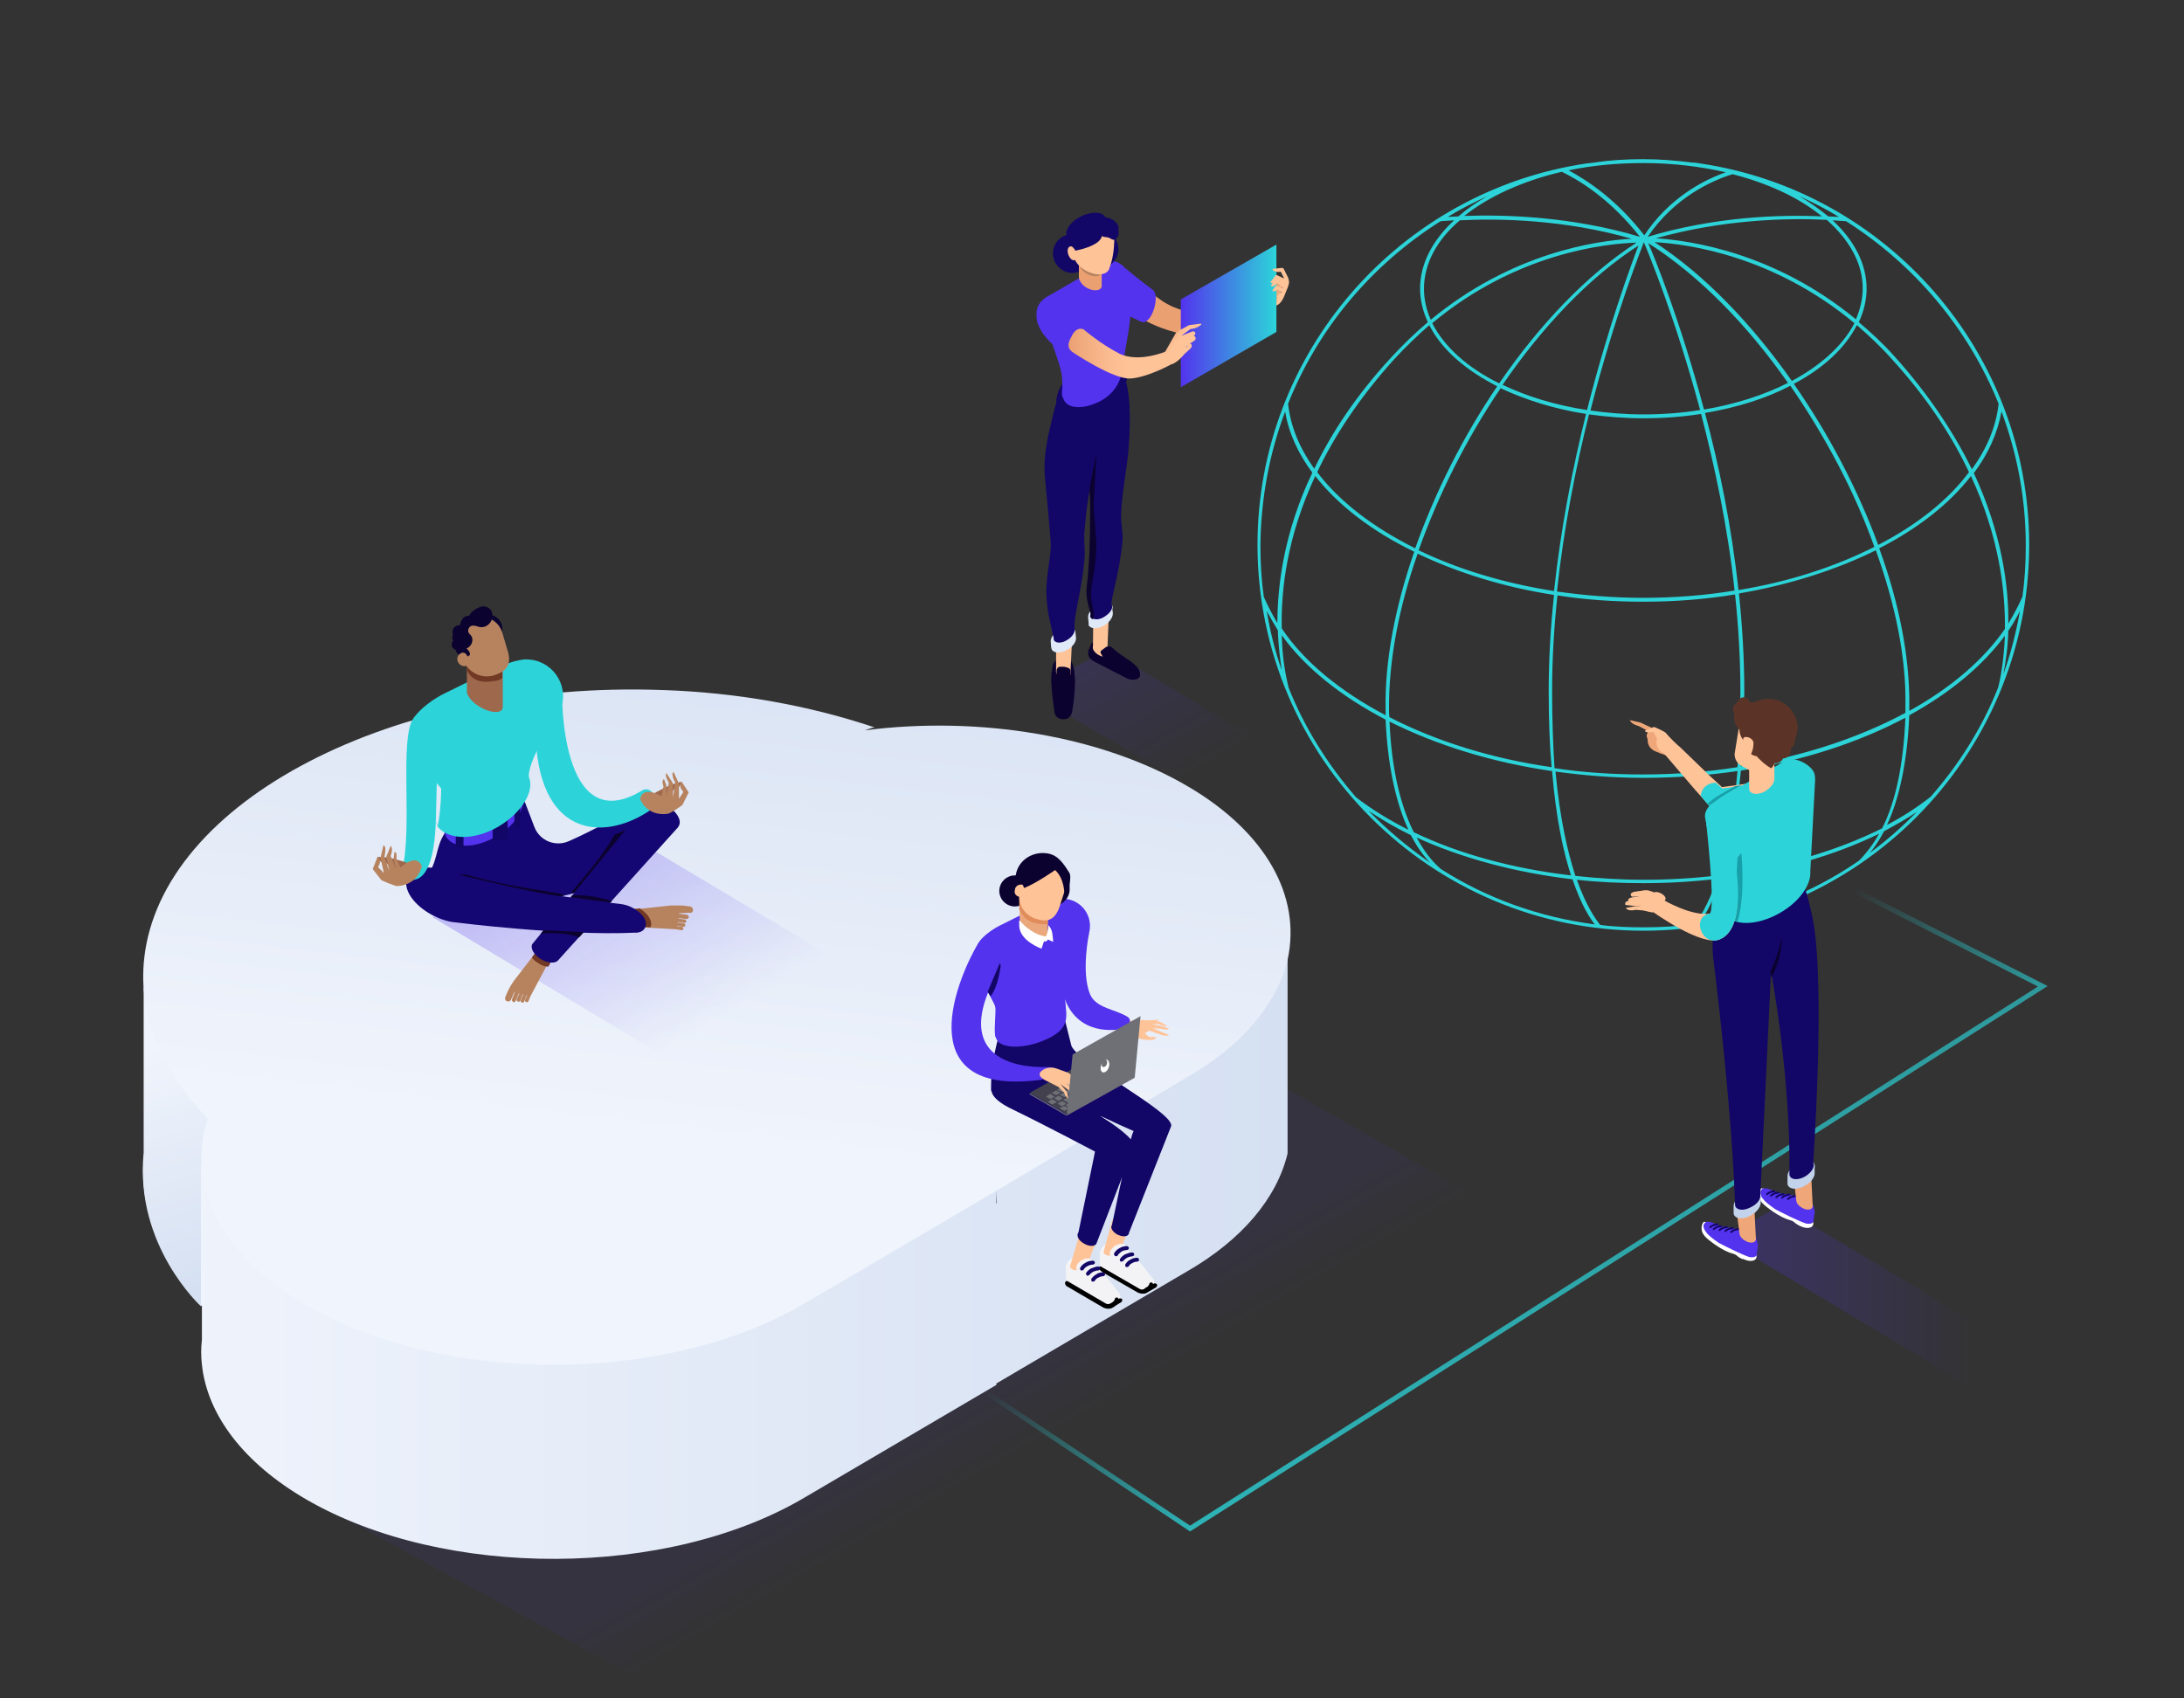 <?xml version="1.0" encoding="UTF-8"?> <!-- Generator: Adobe Illustrator 26.0.0, SVG Export Plug-In . SVG Version: 6.00 Build 0) --> <svg xmlns="http://www.w3.org/2000/svg" xmlns:xlink="http://www.w3.org/1999/xlink" version="1.1" id="Layer_3" x="0px" y="0px" viewBox="0 0 450 350" style="enable-background:new 0 0 450 350;" xml:space="preserve"><rect x="0" y="0" width="450" height="350" fill="#333333" stroke="none"/> <style type="text/css"> .st0{opacity:0.4;fill:url(#SVGID_1_);} .st1{opacity:0.8;} .st2{fill:url(#SVGID_00000168824764791968018270000004011747252817092495_);} .st3{opacity:0.2;fill:#C2D3EB;} .st4{fill:#DFE9F8;} .st5{fill:#C2D3EB;} .st6{fill:url(#SVGID_00000135651612569695301290000004796584333849393847_);} .st7{fill:url(#SVGID_00000104683176212657992870000012827110129647964330_);} .st8{fill:url(#SVGID_00000149353118916618025080000003499395919785379760_);} .st9{fill:#FFC398;} .st10{fill:url(#SVGID_00000109721836632169666370000003102591208622361226_);} .st11{opacity:0.15;fill:url(#SVGID_00000038374827462058642660000001504794437317488801_);} .st12{fill:#5333ED;} .st13{fill:#F3F3F6;} .st14{fill:#2CD4D9;} .st15{fill:#18A0AA;} .st16{fill:#0C022F;} .st17{fill:url(#SVGID_00000023989524260844595920000017436087101891428780_);} .st18{opacity:0.5;} .st19{fill:url(#SVGID_00000173160514113605675660000006796851914593210537_);} .st20{fill:url(#SVGID_00000021837465346028751740000007942222323687500945_);} .st21{fill:url(#SVGID_00000048483009443166684820000011593233185575399570_);} .st22{fill:url(#SVGID_00000151544141417258386020000015838010640943472778_);} .st23{fill:url(#SVGID_00000054972126169588377040000015761399384920377743_);} .st24{fill:url(#SVGID_00000126289901585228608490000008125998319072816010_);} .st25{fill:url(#SVGID_00000031896151216837724250000017910416922665135241_);} .st26{opacity:0.7;} .st27{fill:url(#SVGID_00000047750711471276215050000002188491528281144764_);} .st28{opacity:0.4;fill:url(#SVGID_00000123438780947559083500000012897376308071950723_);} .st29{fill:#120667;} .st30{fill:#714B3A;} .st31{fill:#724C3B;} .st32{fill:#999999;} .st33{fill:#6E7075;} .st34{fill:#FFFFFF;} .st35{fill:#5B3427;} .st36{fill:url(#SVGID_00000013915959580138232810000007273710710534873988_);} .st37{opacity:0.3;fill:#FFFFFF;} .st38{opacity:0.1;fill:url(#SVGID_00000047058252986715177240000000209709564273739419_);} .st39{fill:url(#SVGID_00000083802247427027352960000004860592123719143301_);} .st40{clip-path:url(#SVGID_00000066487324496997724420000002082623074309383593_);fill:url(#SVGID_00000116939259738427020210000001215117372759082146_);} .st41{opacity:0.7;fill:#C2D3EB;} .st42{fill:url(#SVGID_00000116226532888516889800000008249309282686900401_);} .st43{fill:url(#SVGID_00000154392143068536674160000014947860104729609367_);} .st44{fill:url(#SVGID_00000113346418813557012290000000215859115360334013_);} .st45{opacity:0.5;fill:url(#SVGID_00000158718877850180763440000008929266438025871795_);} .st46{fill:url(#SVGID_00000067929194258405539630000007640048151147020208_);} .st47{opacity:0.15;fill:url(#SVGID_00000055681568524445109050000011455344708144512187_);} .st48{fill:#11055B;} .st49{fill:none;stroke:#120667;stroke-width:0.39;stroke-linecap:round;stroke-miterlimit:10;} .st50{fill:#EFA678;} .st51{fill-rule:evenodd;clip-rule:evenodd;fill:#FFC398;} .st52{fill-rule:evenodd;clip-rule:evenodd;fill:#5333ED;} .st53{fill:#0F0446;} .st54{opacity:0.7;fill:url(#SVGID_00000065041243290431052790000010905502995434692753_);} .st55{fill:url(#SVGID_00000170961475733483208440000014157062016200924040_);} .st56{fill:url(#SVGID_00000166658649997077722930000015453391908771042483_);} .st57{fill:url(#SVGID_00000126299801261302356050000000300149053196690339_);} .st58{fill:#FBBC05;} .st59{fill:url(#SVGID_00000013886284503819707220000010449329278296672926_);} .st60{opacity:0.7;fill:url(#SVGID_00000159465571239712856930000003450327901521098368_);} .st61{fill:#B7835F;} .st62{fill:#723925;} .st63{fill:#150773;} .st64{fill:#9E684D;} .st65{fill:#EBA87C;} .st66{fill:#EBA072;} .st67{fill-rule:evenodd;clip-rule:evenodd;fill:#120667;} .st68{fill:url(#SVGID_00000183927854760571157750000014027255414156256902_);} .st69{fill:url(#SVGID_00000168113239755308145500000003754283012807939735_);} .st70{fill:url(#SVGID_00000159451883720448720430000013085551880241351559_);} .st71{fill:url(#SVGID_00000034802353616741705730000003168699847438632895_);} .st72{clip-path:url(#SVGID_00000140735146310643009300000017754942430011929243_);} .st73{clip-path:url(#SVGID_00000119111667050931390550000012654005130191943332_);} .st74{fill:url(#SVGID_00000006671103199366077290000018360062288161972867_);} .st75{fill:#43414E;} .st76{fill:#E08C5C;} .st77{opacity:0.7;fill:url(#SVGID_00000137132942373872971010000015400021320517353403_);} </style> <linearGradient id="SVGID_1_" gradientUnits="userSpaceOnUse" x1="-272.961" y1="129.416" x2="-244.66" y2="178.434" gradientTransform="matrix(1 0 0 1 508.337 0)"> <stop offset="0" style="stop-color:#5333ED;stop-opacity:0.4"></stop> <stop offset="0.555" style="stop-color:#5333ED;stop-opacity:0"></stop> </linearGradient> <polygon class="st0" points="268.3,175.8 220.6,147.7 221.2,137.6 228.1,133.9 281.9,166 "></polygon> <g> <linearGradient id="SVGID_00000101799347912100932520000014592142922285384111_" gradientUnits="userSpaceOnUse" x1="192.407" y1="291.116" x2="202.835" y2="309.179"> <stop offset="0" style="stop-color:#5333ED;stop-opacity:0.1"></stop> <stop offset="0.794" style="stop-color:#5333ED;stop-opacity:0"></stop> </linearGradient> <polygon style="opacity:0.7;fill:url(#SVGID_00000101799347912100932520000014592142922285384111_);" points="139.2,350 311.1,250.6 151.4,159.5 55.4,218 59.2,306.5 "></polygon> <g> <g> <linearGradient id="SVGID_00000170272052023421132320000012817027656267017388_" gradientUnits="userSpaceOnUse" x1="29.417" y1="259.449" x2="265.217" y2="259.449"> <stop offset="0" style="stop-color:#F0F4FC"></stop> <stop offset="1" style="stop-color:#D5E0F2"></stop> </linearGradient> <path style="fill:url(#SVGID_00000170272052023421132320000012817027656267017388_);" d="M205.2,245.3l0.1,2.6l-0.1,0.1V245.3 l-19.5,3.8l-68.4,9.2l-42.4-10.6c-1.2-3.3-1.5-6.7-0.9-10.1l-13.6,0l-3.2-25.9l-27.5-8.3v34.2c-1.2,11,3,22,11.9,31.6v6.9 c-0.2,1.7-0.2,3.4,0,5.1v0l0,0c1.1,10.4,8.6,20.3,21.5,27.8c28.5,16.5,74.5,16.3,102.7-0.4l39.5-23.2l0-0.3l39.3-23.1h0 c11.3-6.5,18.5-15.1,20.7-24.3v-40.1L205.2,245.3z"></path> <linearGradient id="SVGID_00000084500649224384542230000004372969823647136908_" gradientUnits="userSpaceOnUse" x1="34.795" y1="215.405" x2="49.151" y2="263.674"> <stop offset="0" style="stop-color:#F0F4FC"></stop> <stop offset="1" style="stop-color:#D5E0F2"></stop> </linearGradient> <path style="fill:url(#SVGID_00000084500649224384542230000004372969823647136908_);" d="M41.4,240.3v28.9 c0,0-13.7-12.5-11.8-31.6v-34.2l19.6,11.3L41.4,240.3z"></path> <g> <polygon class="st34" points="74.3,197.6 74.3,197.6 74.5,197.5 "></polygon> <linearGradient id="SVGID_00000007419870338472698570000009725174275381393341_" gradientUnits="userSpaceOnUse" x1="143.246" y1="234.603" x2="157.176" y2="113.106"> <stop offset="0" style="stop-color:#F0F4FC"></stop> <stop offset="1" style="stop-color:#D5E0F2"></stop> </linearGradient> <path style="fill:url(#SVGID_00000007419870338472698570000009725174275381393341_);" d="M245,162.2 c-18.1-10.7-43.4-14.7-66.8-11.7c0.6-0.2,1.3-0.5,2-0.6c-13.4-4.5-28.3-7.2-43.7-7.7c-55.4-2-103.3,22.9-106.8,55.4 c-1.2,11.5,3.3,22.9,13.1,32.9c-4.6,14,3,28.5,20.3,38.5c28.5,16.5,74.5,16.3,102.7-0.4l39.5-23.2l39.3-23.4 c11.3-6.5,18.5-15.1,20.7-24.2h0C268.2,184.6,260.7,171.5,245,162.2z"></path> </g> </g> <linearGradient id="SVGID_00000054973543595028168570000010744774090574386313_" gradientUnits="userSpaceOnUse" x1="-3295.972" y1="77.313" x2="-3295.922" y2="77.313" gradientTransform="matrix(-1 0 0 1 -3217.234 0)"> <stop offset="0" style="stop-color:#F7981F"></stop> <stop offset="1" style="stop-color:#EA3D63"></stop> </linearGradient> <path style="fill:url(#SVGID_00000054973543595028168570000010744774090574386313_);" d="M78.7,77.3L78.7,77.3 C78.7,77.3,78.7,77.3,78.7,77.3L78.7,77.3z"></path> </g> </g> <linearGradient id="SVGID_00000023998905252275472990000013788621420320318081_" gradientUnits="userSpaceOnUse" x1="-387.285" y1="170.594" x2="-357.341" y2="222.458" gradientTransform="matrix(1 0 0 1 508.337 0)"> <stop offset="0" style="stop-color:#5333ED;stop-opacity:0.4"></stop> <stop offset="0.794" style="stop-color:#5333ED;stop-opacity:0"></stop> </linearGradient> <polygon style="opacity:0.7;fill:url(#SVGID_00000023998905252275472990000013788621420320318081_);" points="143.2,221.5 89.1,189 129.2,172 182.9,204 "></polygon> <g> <path class="st61" d="M142.1,188.1c0.4,0.1,0.7-0.2,0.7-0.6c0-0.3-0.2-0.6-0.6-0.7l-1.6-0.2l-1.3,0c-0.4,0-0.7,0-1.1,0l-6.5,0.7 l-4.2,0.4v3.1l6.4,0.4l5.4,0.3l1.1,0.2c0.2,0,0.4-0.1,0.4-0.3c0-0.2-0.1-0.4-0.3-0.4l-1-0.1l0-0.1l1.3,0.2c0.2,0,0.4-0.1,0.4-0.3 c0-0.2-0.1-0.4-0.3-0.4l-1.3-0.2l0-0.1l1.4,0.2c0.2,0,0.4-0.1,0.4-0.3c0-0.2-0.1-0.4-0.3-0.4l-1.3-0.2l0-0.1l1.6,0.2 c0.2,0,0.4-0.1,0.5-0.3c0.1-0.3-0.1-0.5-0.4-0.6l-1.6-0.2l0-0.1L142.1,188.1z"></path> <path class="st61" d="M112.4,193.6l-2.8,3.7l-3.7,4.8c-0.2,0.3-0.4,0.6-0.6,0.9l-0.6,1.1l-0.6,1.4c-0.1,0.3,0,0.7,0.3,0.8 c0.3,0.2,0.8,0,0.9-0.3l0.7-1.6l0.1,0l-0.6,1.5c-0.1,0.2,0,0.5,0.3,0.6c0.2,0.1,0.4-0.1,0.5-0.3l0.6-1.5l0.1,0l-0.5,1.2 c-0.1,0.2,0,0.4,0.2,0.5c0.2,0.1,0.4,0,0.5-0.2l0.5-1.3l0.1,0l-0.5,1.2c-0.1,0.2,0,0.4,0.2,0.5c0.2,0.1,0.4,0,0.5-0.2l0.5-1.3 l0.1,0l-0.4,0.9c-0.1,0.2,0,0.4,0.2,0.5c0.2,0.1,0.4,0,0.5-0.2l0.4-1l3.4-6.4l2.1-4L112.4,193.6z"></path> <path class="st62" d="M131.8,187.2l-4.2,0.4v3.1l6.4,0.4c0,0,0,0,0,0C134.6,190,133.6,188.3,131.8,187.2"></path> <path class="st62" d="M112.4,193.6l-2.8,3.7c0.3,0.5,0.8,0.9,1.5,1.3c0.6,0.4,1.3,0.6,1.9,0.6l2.1-4L112.4,193.6z"></path> <path class="st16" d="M95.1,131.6c-0.2,0-0.3,0.1-0.4,0.2c0,0-0.1-0.1-0.1-0.1c0-0.1,0.1-0.3,0-0.4c-0.1-0.4-0.5-0.6-0.9-0.5 c-0.4,0.1-0.6,0.5-0.5,0.9c0,0.1,0.1,0.2,0.2,0.3c-0.3,0.3-0.4,0.7-0.3,1.1c0.1,0.4,0.4,0.7,0.8,0.8c0,0,0,0.1,0,0.1 c0.3,1,1.3,1.6,2.4,1.4c1-0.3,1.6-1.3,1.4-2.4C97.2,131.9,96.1,131.3,95.1,131.6"></path> <path class="st63" d="M136.8,166.3c-0.8-1.4-3.4-1.4-5.8-0.1c0,0,0,0,0,0c-3,1.7-9.1,5.1-13.7,7.1c-2.8,1.3-6.1,0-7.2-2.9l-2.4-6.3 l-16,7.5c-2.1,3.1-1.3,5.9-4,9.3c-5.9,7.5,16.1,3.6,16.1,3.6s17.2,4.6,29-10.2c0.4-0.5,0.5-1.4,0.5-2.4c0.2-0.1,0.4-0.2,0.5-0.3 C136.3,170.1,137.7,167.7,136.8,166.3"></path> <path class="st63" d="M130.2,187c-0.8-0.4-1.5-0.6-2.3-0.7l0,0c0,0-20.5-2.1-35.7-6.7l0,0c-3.6-1.4-7.1-1-8.2,1.1 c-1.2,2.4,1.2,5.9,5.3,8c1.6,0.8,3.2,1.3,4.7,1.4l0,0c0,0,22,2.8,36.9,2.1c0,0,0.1,0,0.1,0c0.1,0,0.2,0,0.3,0l0,0 c0.7-0.1,1.3-0.4,1.6-1C133.6,189.9,132.4,188.1,130.2,187"></path> <path class="st63" d="M137.4,166.1c-2.1-1.2-4.3-1.2-4.9,0c-0.2,0.3-0.2,0.6-0.2,0.9l0,0l-22.5,27.4l0,0c0,0-0.1,0.1-0.1,0.1 c-0.5,0.9,0.3,2.3,1.8,3.2c1.4,0.8,2.9,0.9,3.5,0.2l0,0l24.6-27.3l0,0c0.1-0.1,0.2-0.2,0.2-0.3 C140.6,169.2,139.5,167.2,137.4,166.1"></path> <path class="st14" d="M110.4,152.4c1,20.4,14.5,21.1,24.1,14.2c0.6-0.4,0.6-2.5-0.2-3.4c-0.5-0.6-1.4-0.7-2-0.3 c-17,10.3-16.5-20.3-16.5-20.3L110.4,152.4z"></path> <path class="st12" d="M91.9,172.4c1.4,2.5,6,2.5,10.3,0c4.3-2.5,6.6-6.5,5.1-8.9l-15.8,8.1C91.7,171.8,91.8,172.1,91.9,172.4"></path> <polygon class="st29" points="95.5,171.6 93.9,172.4 93.9,174.6 95.5,174.6 "></polygon> <polygon class="st29" points="107.2,165.8 106,166.2 106,170.6 107.2,170.6 "></polygon> <polygon class="st29" points="104.6,166.2 101.5,167.9 101.5,173.1 104.6,173.1 "></polygon> <path class="st14" d="M89.7,167.5C89.7,167.5,89.7,167.5,89.7,167.5c0,0.1,0,0.1,0,0.1C89.7,167.4,89.7,167.3,89.7,167.5z M105,136.6c-3.9,1.4-9.6,4.5-13,6.1c-2.6,1.2-5.2,3.2-6.5,4.9l0,0c0,0-0.1,0.1-0.2,0.2c0,0.1-0.1,0.1-0.1,0.2 c-3,4.1-0.1,23-2.4,31.5c-0.2,0.8,1.2,2,2.5,1.8c3.9-0.5,4.4-8.7,4.5-12.3c0.1,0.5,0.2,1.1,0.5,1.5c2.2,2.5,7.2,2.8,12.3-0.1 c4.8-2.8,7.6-7.3,6.4-10.2c-0.1-0.4,0-1.1,0.1-1.4c0.6-3.6,6.5-12.9,6.5-12.9c1.7-4.9-2-10-7.1-10c0,0,0,0,0,0 C108.2,135.8,106.3,136.1,105,136.6z"></path> <path class="st16" d="M98,130.6c0.6,1.5,2.3,2.2,3.7,1.6c1.5-0.6,2.2-2.3,1.6-3.7c-0.6-1.5-2.3-2.2-3.7-1.6 C98.1,127.4,97.4,129.1,98,130.6"></path> <path class="st64" d="M96.2,142.8l0-7.9l7.4,0l0,10.8C103.5,148.1,97.3,146,96.2,142.8"></path> <path class="st62" d="M103.5,139.7l0-3.8l-7.3,0.2l0,2.1c1.1,1.9,2.6,2.7,5.9,2.1C102.5,140.3,103.3,140,103.5,139.7"></path> <path class="st61" d="M94.4,136.5c-0.4-0.7-0.1-1.6,0.6-1.9c0,0,0,0,0.1,0l-0.5-1.6c-0.7-2.4,0.7-4.9,3.2-5.7 c2.5-0.7,5,0.7,5.7,3.1l1.1,3.7c1,3.3-0.7,4.4-2.9,5.1c-2.2,0.6-4.4-0.3-5.6-2C95.6,137.4,94.8,137.2,94.4,136.5"></path> <path class="st16" d="M93.8,132.7c0-0.1-0.8-2-0.5-2.9c0.3-1,1.5-1,1.5-1s0.2-2,1.9-1.9c0-0.4,1.1-1.5,2.5-1.9 c0.8-0.2,1.8,0.3,2.1,1c0.5,1.2-0.1,2.6-1.3,3.1c-0.5,0.2-1.1,0.2-1.6,0l0,0c0,0-1.2-0.5-1.7,0.2c0,0-0.7,0.8,0.3,1.6 c0,0,0.1,0.2,0.2,0.3c0.4,0.9-0.1,2-1,2.4c0,0-0.1,0-0.1,0c0.1,0.1,0.9,0.8,0.7,1.4l-0.5,0.3c0,0-0.2-0.9-1.1-0.8 c0,0-0.1,0-0.3,0.1C94.8,134.7,94.1,133.8,93.8,132.7"></path> <path class="st4" d="M89.8,169.2c0,0,0.1-3.6,0.2-7.8l0.9,1.1c0,0,0,4.3-0.7,7.7L89.8,169.2z"></path> <path class="st64" d="M84.3,181.5c0,0,0.7-3-0.2-3.6c-0.5-0.3-4.1-1.2-4.1-1.2l-2.1-0.1c0,0,0,1.3,1.8,1.3l1,1.5L84.3,181.5z"></path> <path class="st61" d="M79,174.2l-0.6,2.6l0.7,3.1l-1.2-1.2c0,0,0.4-0.7,0.4-1c-0.1-1-0.5-1.2-0.5-1.2l-1,2.6l1.8,2.3 c0,0,2.6,1.2,3.3,1.2c4.4-0.3,5-4.1,5-4.1s-0.8-2.9-4.4,0.3l-0.8-1.8c0,0,0-0.6,0-0.9c0-0.4-0.4-0.6-0.4-0.6l-0.2,1.4l0.5,2.3 l-1.1-2.8c0,0,0.6-1.5,0-2.1l-0.9,2.2l0.6,3l-1-2.9C79.2,176.5,79.8,174.4,79,174.2"></path> <path class="st16" d="M96.2,180.3c0,0-1.1-0.2-1.5,0c0,0,16.8,4.1,20.9,4.4l0.6-0.1C116,183.7,108.1,183.6,96.2,180.3"></path> <path class="st16" d="M118.3,184l10.6-13c0,0-1.6,0.8-2.3,1c0,0-1.8,3.8-9.1,12.1L118.3,184z"></path> <path class="st16" d="M117.6,184.9l8.2,1.1l0.3-0.3c-4.6-1.5-8.2-1.2-8.2-1.2L117.6,184.9z"></path> <path class="st16" d="M112,191.7l8.3,0.4l-1,1.1c0,0-2.1-1.2-7.9-0.8L112,191.7z"></path> <path class="st64" d="M135.1,167.2c0,0-1.3-2.8-0.6-3.5c0.4-0.4,3.8-2,3.8-2l2-0.6c0,0,0.2,1.2-1.5,1.6l-0.7,1.7L135.1,167.2z"></path> <path class="st61" d="M138.8,159.1l1.1,2.4l0,3.1l0.9-1.4c0,0-0.5-0.6-0.6-0.9c-0.1-1,0.2-1.3,0.2-1.3l1.5,2.3l-1.3,2.6 c0,0-2.3,1.7-3,1.8c-4.4,0.6-5.7-3-5.7-3s0.2-3,4.4-0.6l0.4-2c0,0-0.1-0.5-0.2-0.9c0-0.4,0.3-0.7,0.3-0.7l0.5,1.3l0,2.4l0.5-2.9 c0,0-0.9-1.4-0.5-2l1.3,2l0.1,3l0.4-3.1C139.1,161.3,138.1,159.4,138.8,159.1"></path> </g> <g> <path class="st65" d="M263.7,61.1c0,0.1-2.1,1.2-2.1,1.2c-0.7-0.6-0.5-1.9-0.2-2.5c0.6-1.6,0.5-2.9,0.5-2.9l0.2-1.4 c0-0.1,0.1-0.1,0.2,0c0.2,0.2,0.5,0.8,0.3,1.7c0,0,0,0.1,0,0.1l1.1,0.8c0,0,0.6,0.6,0.6,0.6L263.7,61.1z"></path> <path class="st66" d="M232.8,57.3l6.5,4.6c0,0,4.7,3.6,11.4,2.4c4.4-0.7,7.9-2.5,10.7-3.7c0.4-0.2,2.4,1.4,2.4,1.4 s-0.2,0.5-0.6,0.8c-0.4,0.3-7.2,5.7-15.2,6.4c-3.8,0.3-13.3-2.1-16.4-6.9c-3.1-4.7,0.5-4.9,0.5-4.9"></path> <path class="st12" d="M231.8,55.2c0,0,3.2,2.7,5.7,4.5c1.7,1.2-0.3,7.6-2.4,6.6c-2.4-1.1-4.4-2.3-4.6-2.4S231.8,55.2,231.8,55.2z"></path> <path class="st16" d="M221.3,138.3l0.2,1.5c0,0,0.1,2.9-0.6,6.9c0,0-0.2,1.3-1.4,1.5c-1.4,0.2-2-0.6-2.2-1.2 c-0.1-0.6-0.6-4.1-0.7-6.6c0,0,0-1.2,0.1-2L221.3,138.3z"></path> <path class="st16" d="M217.6,136.1l0.2-0.1c0.6-0.5,1.3-0.6,2-0.3l0.5,0.2c0.8,0.4,1.1,2.3,1.1,3.2c0,1.4-0.1,2.6-0.3,4.7 c-0.1,1-0.3,2-0.4,2.6c-0.2,0.7-0.8,1.3-1.5,1.3c-0.9,0-1.5-0.4-1.6-1.8c0,0-0.6-4.1-0.7-6.3C216.7,138.5,216.6,136.9,217.6,136.1"></path> <path class="st16" d="M234.1,137.7c-0.8-1-2.2-2-3.4-2.3l-4.6-1.3c0,0,0,0,0,0c-0.8-0.3-1.6-0.1-1.8,0.3c-0.3,0.6,0.2,1.4,1.1,1.9 c0.1,0,0.1,0.1,0.2,0.1l6.4,3.3c0.1,0,0.2,0.1,0.2,0.1c1.1,0.5,2.3,0.3,2.6-0.3C235.1,139.1,234.7,138.4,234.1,137.7"></path> <path class="st16" d="M234,137.2c-0.8-1-3.3-2.3-3.4-2.3l-4.5-1.2c0,0,0,0,0,0c-0.8-0.3-1.6-0.1-1.8,0.3c-0.3,0.5,0.2,1.4,1.1,1.9 c0.1,0,0.1,0.1,0.2,0.1l6.4,3.3c0.1,0,0.2,0.1,0.2,0.1c1.1,0.4,2.2,0.3,2.6-0.3C235,138.6,234.7,137.8,234,137.2"></path> <path class="st16" d="M224.3,134.1c0,0,0.3-1,0.6-1.5c0.1-0.1,0.5-0.4,0.5-0.4l0,0.7c0,0-0.5,1,0.6,2.2l-0.1,0.4l-1.2-0.7 L224.3,134.1z"></path> <path class="st9" d="M217.6,138.1l0-25.3l4.2,0.2l-1.2,24.8l0,0.9c0,0.8-0.9,1.4-1.6,1.1l-0.6-0.2 C217.8,139.2,217.5,138.6,217.6,138.1"></path> <path class="st9" d="M228.5,134.9c-0.3,0.5-1.2,0.6-2.1,0.1c-0.9-0.5-1.4-1.3-1.2-1.8c0.3-0.5,1.2-0.6,2.1-0.1 C228.3,133.6,228.8,134.4,228.5,134.9"></path> <path class="st16" d="M220.5,140l0.1-1.6c0-0.4-0.2-0.7-0.6-0.8l-0.3-0.1c-0.3-0.1-0.6-0.1-0.9-0.1l-0.4,0c-0.4,0-0.7,0.4-0.7,0.8 l0,1.7L220.5,140z"></path> <polygon class="st9" points="225.2,133.5 225.4,112 229.1,111.8 228.2,133 228.6,135.5 "></polygon> <g> <path class="st4" d="M224.3,128.3l-0.1-1c-0.1-0.8,0.6-1.8,1.6-2.4c1.3-0.8,2.7-0.9,3.3-0.2c0.2,0.2,0.2,0.5,0.1,0.8l0.1,0.9 c0,0.8-0.6,1.7-1.6,2.4c-1.3,0.8-2.7,0.9-3.3,0.2c-0.1-0.1-0.1-0.2-0.1-0.4V128.3z"></path> <path class="st4" d="M216.5,132.3c-0.1-0.8,0.6-1.8,1.6-2.4c1.3-0.8,2.7-0.9,3.3-0.2c0.1,0.2,0.2,0.4,0.2,0.7l0.1,1 c0.1,0.8-0.6,1.8-1.6,2.4c-1.3,0.8-2.7,0.9-3.3,0.2c-0.1-0.1-0.1-0.3-0.2-0.5L216.5,132.3z"></path> <path class="st29" d="M216.5,112.2c-0.2-4.4-1.3-13.9-1.3-15.6c0-3.8,0.9-7.4,1.6-10.4c0.2-1,0.9-3.4,0.9-3.4 c-0.2-0.8,0.6-5.3,7.7-7.6c5.1-1.7,6.9,0.9,6.7,2.6c0,0.3,0,0.8-0.1,0.9c0.7,2.3,1.1,6.7,0.5,14.3c-0.4,4-1.3,8.5-1.5,12.7 c-0.1,2.2,0.4,3.9,0.3,5.7c-0.7,7.1-2.3,11.4-2.3,13.1c0.5,0.7-0.2,1.8-1.3,2.5c-1.1,0.8-2.4,0.8-2.8,0.2 c-0.1-0.1-0.1-0.2-0.1-0.3v-0.4c0-0.8-1.1-2.9-0.8-5.5c0.6-4.9,0.7-10.7,0.7-13.7c0.1-4.5-0.1-5.4-0.1-6.7c0,0-0.6,2.1-1.2,9.6 v0.1c0,0.4,0.1,3.3,0.1,4c-0.3,6.2-2.4,13-2.1,15.2c0.2,0.7-0.4,1.7-1.4,2.3c-1.1,0.8-2.4,0.8-2.8,0.2c-0.1-0.1-0.1-0.3-0.1-0.5 c-0.6-2.9-1.2-4.8-1.4-7.6C215.2,119.7,216.6,114.9,216.5,112.2z"></path> <path class="st16" d="M224.7,126.6c0-0.8-1.1-2.9-0.8-5.5c0.6-4.9,0.7-10.7,0.7-13.7c0.1-4.5-0.1-5.3-0.1-6.7c0,0,1.5-8.2,1.4-6.6 c-0.1,2.1-0.6,8.5-0.5,10.6c0,1.3,0.3,3.9,0.4,5.5c0.5,5.7-1.2,10.4-1,12.7s0.9,3.9,0.4,4.7c0,0-0.4,0-0.6-0.6L224.7,126.6z"></path> </g> <path class="st16" d="M227.8,136.1c0,0-0.6-0.7-1-1.5c-0.1-0.2,0-0.5,0.2-0.6l0.8-0.6c0.4-0.3,1-0.3,1.4,0.1 c0.6,0.6,2.1,1.7,2.7,2.1L227.8,136.1z"></path> <path class="st67" d="M222,48.4c2.1,0.6,3.4,2.8,2.8,4.9c-0.6,2.1-2.8,3.4-4.9,2.8c-2.1-0.6-3.4-2.8-2.8-4.9 C217.6,49.1,219.9,47.8,222,48.4z"></path> <path class="st29" d="M218,80.9c0.5-1.8,2.3-3.6,4.6-4.9c1.8-1.1,3.8-1.6,5.5-1.6h0c1.8,0,3.1,0.6,3.7,1.7c0.1,0.2,0.3,1,0.4,1.4 c0,0.8-0.2,1.7-0.7,2.7c-0.9,1.5-2.3,2.9-4.2,4c-1.8,1.1-3.8,1.6-5.5,1.6h0c-1.8,0-3.1-0.6-3.7-1.7c-0.2-0.4-0.3-0.9-0.4-1.4l0,0 C217.6,82.7,217.9,81.4,218,80.9"></path> <path class="st12" d="M216,61c0,0,12.1-7,12.1-7l0,0c0.3-0.2,0.8-0.3,1.3-0.2c0.4,0.1,0.9,0.2,1.3,0.5c0.5,0.3,0.9,0.6,1.1,1 c0.2,0.4,0.3,0.8,0.4,1.4c0,0,0.8,5.2,0.8,6.8c0,3.3-1.1,7.7-1.9,13.4c-0.3,1.8-1.5,4.1-4.1,5.6c-3.2,1.8-6.7,1.9-7.7,0.1 c-0.2-0.4-0.5-1-0.5-1.3l0-0.4c0.4-4.2-0.6-5.8-2-10.1l-2.3-7.5C214.4,62.5,215,61.6,216,61"></path> <path class="st66" d="M222.3,57.1c0,0.7,0.6,1.6,1.6,2.2c1.2,0.7,2.6,0.7,3,0c0.1-0.1,0.1-0.3,0.1-0.5v-3.6l-4.7-1.6V57.1z"></path> <path class="st61" d="M222.3,50.7l4.7,1.6v3.6l0,0c0,0.2,0,0.4-0.1,0.5c-0.4,0.7-1.7,0.7-3,0c-1-0.6-1.6-1.5-1.6-2.2l0,0V50.7z"></path> <g> <path class="st67" d="M227.5,47.5c2.1,0.6,3.4,2.8,2.8,4.9c-0.6,2.1-2.8,3.4-4.9,2.8c-2.1-0.6-3.4-2.8-2.8-4.9 C223.1,48.2,225.4,46.9,227.5,47.5z"></path> <path class="st9" d="M228.4,55.7c-0.8,1.2-3.1,1.1-5.1-0.2c-1.5-0.9-2.1-2.3-2.3-3.4c0-0.2,0.2-0.1,0.3-0.3c0-0.2-0.3-0.8-0.3-0.8 c0.8-1.2,3.1-1.1,5.1,0.2C228.1,52.4,229.1,54.5,228.4,55.7"></path> <path class="st9" d="M220.9,46l8.6,0.4c0,0,0.6,5.8-1.1,9.2l-7.3-3.9L220.9,46z"></path> <path class="st29" d="M220.6,52.2l-0.2-2.8c-0.2-0.1-0.4-0.3-0.5-0.5c-0.7-1.3,0.6-3.2,2.8-4.3c2.2-1.1,4.5-1,5.1,0.2c0,0,0,0,0,0 c0.4,0,1,0.2,1.5,0.5c0.9,0.6,1.4,1.5,1.1,2.1c0.2,0.5,0.1,1-0.1,1.4c-0.4,0.6-0.6,0.9-1.6,0.3c-0.6-0.4-1.7-0.1-1.6-0.6 c-0.2,0.9-0.9,1.5-1.9,2c-1.2,0.6-3.3,1.2-4.2,1.2c0,0.5-0.2,0.3-0.2,0.3L220.6,52.2z"></path> <path class="st9" d="M220,51.4c-0.1,0.7,0.2,1.5,0.7,2c0.5,0.4,1,0.3,1.1-0.4c0.1-0.7-0.2-1.5-0.7-2 C220.7,50.6,220.2,50.7,220,51.4"></path> </g> <path class="st12" d="M217.4,61.7c-0.7-0.4-1.4-0.7-1.8-0.5c-1,0.7-1.6,1.4-1.9,2.4c-0.2,0.6-0.2,1.8,0,2.7c0.6,2,2.2,4.3,5.3,6.2 c0,0,3.9,2.5,4.6-1.6c0.5-3.2-0.7-4.4-0.7-4.4s-2.4-2.3-3.9-3.4C218.7,62.7,217.9,61.9,217.4,61.7z"></path> <linearGradient id="SVGID_00000052103409635513850220000013469317749884478136_" gradientUnits="userSpaceOnUse" x1="4437.806" y1="72.883" x2="4458.952" y2="72.883" gradientTransform="matrix(1 0 0 1 -4217.695 0)"> <stop offset="0" style="stop-color:#EBA072"></stop> <stop offset="0.12" style="stop-color:#F0AA7C"></stop> <stop offset="0.409" style="stop-color:#FBBC91"></stop> <stop offset="0.604" style="stop-color:#FFC398"></stop> </linearGradient> <path style="fill:url(#SVGID_00000052103409635513850220000013469317749884478136_);" d="M220.9,72.5c0,0,8.4,5.7,12,5.5 c3.5-0.2,8.4-2.9,8.4-2.9l-1-2.7c0,0-5.8,2.5-9.8,0.4c-4-2.1-7.2-4.9-7.2-4.9s-1.5-0.9-2.6,1.6C219.9,70.9,220,71.8,220.9,72.5z"></path> <linearGradient id="SVGID_00000058579639393276800050000008537681755084347300_" gradientUnits="userSpaceOnUse" x1="-5911.918" y1="-270.271" x2="-5910.515" y2="-270.271" gradientTransform="matrix(-0.995 -0.1 -0.1 0.995 -5665.04 -254.519)"> <stop offset="0" style="stop-color:#EBA072"></stop> <stop offset="0.391" style="stop-color:#ECA375"></stop> <stop offset="0.656" style="stop-color:#F1AB7E"></stop> <stop offset="0.883" style="stop-color:#F9B98D"></stop> <stop offset="1" style="stop-color:#FFC398"></stop> </linearGradient> <path style="fill:url(#SVGID_00000058579639393276800050000008537681755084347300_);" d="M242.8,68.4l1.3-2.1 c0.1-0.1,0.2-0.1,0.2,0.1c0,0.5,0,1.6-1,3.1C242.9,70.3,242.8,68.4,242.8,68.4"></path> <linearGradient id="SVGID_00000028318012407912306870000013661993797520054679_" gradientUnits="userSpaceOnUse" x1="243.258" y1="65.087" x2="262.976" y2="65.087"> <stop offset="0" style="stop-color:#5333ED"></stop> <stop offset="1" style="stop-color:#2CD4D9"></stop> </linearGradient> <polygon style="fill:url(#SVGID_00000028318012407912306870000013661993797520054679_);" points="263,50.4 263,68.4 243.3,79.8 243.3,61.7 "></polygon> <linearGradient id="SVGID_00000106860463570573030290000013978107844578954897_" gradientUnits="userSpaceOnUse" x1="-5897.837" y1="-684.971" x2="-5901.734" y2="-682.72" gradientTransform="matrix(-0.985 -0.173 -0.173 0.985 -5685.435 -279.195)"> <stop offset="0" style="stop-color:#EBA072"></stop> <stop offset="0.12" style="stop-color:#F0AA7C"></stop> <stop offset="0.409" style="stop-color:#FBBC91"></stop> <stop offset="0.604" style="stop-color:#FFC398"></stop> </linearGradient> <path style="fill:url(#SVGID_00000106860463570573030290000013978107844578954897_);" d="M241.3,75.1c1.3-0.3,2.7-2.1,2.7-2.1 l1.2-1.1c0,0,0.5-0.3,0.3-0.9c-0.1-0.4-0.7,0.1-0.7,0.1l-0.1,0.2l-0.6,0.4c0,0,1.3-1.1,2-1.5c0.5-0.3,0.2-1.2-0.3-0.9 c-0.3,0.2-1.7,1-1.7,1s1.4-0.7,1.9-1.1c0.6-0.5,0.2-1-0.3-0.9l-2.3,0.9l1.9-1.4c0,0,1.2,0,2.2-0.9c0.1-0.1,0-0.2-0.1-0.2l-2.4,0.3 l-2.6,1.4l-2.5,4.4L241.3,75.1z"></path> <g> <path class="st9" d="M263,62.9c0.6-0.1,1.3-0.9,1.9-2.6c0.2-0.5,0.7-1.5,0.7-2.2c0-0.3-0.1-0.6-0.2-0.9l-0.9-1.8 c0,0,0-0.1-0.1-0.1c-0.1,0-0.1-0.1-0.2-0.1l-1.9,0.2c-0.1,0-0.1,0.1-0.1,0.2c0.1,0.1,0.3,0.3,0.8,0.4c0.2,0.1,0.9,0,0.9,0l0.7,1.4 c0,0-1.1-0.5-1.5-0.7c-0.1-0.1-0.3,0-0.3,0.1c-0.3,0.4-1,1.3-1,1.3c-0.1,0.1,0,0.2,0.1,0.2c0.1,0,0.2,0,0.3,0l-0.3,0.5 c0,0.1,0,0.1,0.1,0.2c0.6,0.1,1.2-0.7,1.2-0.7l1.2,1.1c0,0-1-0.4-1.4-0.5c-0.1,0-0.2,0-0.2,0.1c-0.2,0.3-0.6,0.8-0.6,0.8 c-0.1,0.1,0,0.2,0.1,0.2c0.6,0.1,0.9-0.4,0.9-0.4l0.9,0.6c-0.4,0.2-0.7,0.4-0.9,0.6"></path> <g> <defs> <polygon id="SVGID_00000058563353734073870560000005145274670524788112_" points="263,57.4 262.9,57.4 262.9,57.4 262.1,58.4 262.1,58.4 262.1,58.4 262.1,58.4 262.1,58.4 262.1,58.4 262.1,58.4 262.1,58.4 262.1,58.4 262.1,58.4 262.1,58.4 262.1,58.5 262.1,58.5 262.1,58.5 262.1,58.5 262.1,58.5 262.1,58.5 262.2,58.5 262.2,58.5 262.2,58.5 262.2,58.4 262.2,58.4 263,57.5 264.3,58.1 264.3,58.1 264.3,58.1 264.3,58.1 264.3,58.1 264.3,58.1 264.3,58.1 264.3,58.1 264.3,58.1 264.3,58.1 264.3,58.1 264.3,58.1 264.3,58.1 264.3,58.1 264.3,58.1 264.3,58.1 264.3,58 264.3,58 264.3,58 264.3,58 264.3,58 264.3,58 263,57.4 263,57.4 263,57.4 263,57.4 263,57.4 263,57.4 263,57.4 "></polygon> </defs> <clipPath id="SVGID_00000132064749221353169090000003671324995958155160_"> <use xlink:href="#SVGID_00000058563353734073870560000005145274670524788112_" style="overflow:visible;"></use> </clipPath> </g> </g> </g> <path class="st14" d="M350.4,33.7c-0.6-0.1-1.1-0.2-1.7-0.2c0,0,0,0,0,0c-3.3-0.4-6.6-0.7-10.1-0.7c-3.5,0-6.9,0.2-10.1,0.7 c0,0,0,0,0,0c-0.6,0.1-1.1,0.1-1.7,0.2c-38.3,5.7-67.7,38.8-67.7,78.6c0,43.8,35.7,79.5,79.5,79.5s79.5-35.7,79.5-79.5 C418.1,72.5,388.7,39.4,350.4,33.7z M383,177.4c-9.6,6.6-20.8,11.1-32.9,12.9c0.7-1,2.6-3.6,4.4-9.2c12.2-1.5,23.5-4.8,32.7-9.3 C386,173.9,384.6,175.8,383,177.4z M354.8,180.3c1.5-4.9,3-11.8,3.9-21.5c12.7-2,24.3-5.8,33.9-10.9c-0.4,9.4-1.9,17.1-4.8,22.8 C378.6,175.3,367.2,178.7,354.8,180.3z M291.9,172.6c9.2,4.2,20.2,7.2,32.1,8.6c1.9,5.6,3.8,8.3,4.6,9.3 c-11.5-1.5-22.3-5.4-31.7-11.4C294.9,177.4,293.3,175.2,291.9,172.6z M291.3,171.5c-2.9-5.8-4.6-13.5-5-22.8 c9.6,4.8,21,8.4,33.5,10.2c0.8,9.7,2.3,16.6,3.9,21.5C311.6,179,300.4,175.9,291.3,171.5z M264.1,130.9c4.8,6.7,12.2,12.6,21.4,17.4 c0.4,9.4,2.1,17.1,4.7,22.7c-4-2-7.7-4.3-10.8-6.7c-5.8-6.7-10.6-14.3-13.9-22.6C264.9,139.2,264.2,135.6,264.1,130.9z M264.1,138.1 c-1.4-3.9-2.4-8-3.1-12.2c0.7,1.3,1.5,2.7,2.3,4C263.4,133.3,263.8,136.1,264.1,138.1z M271,98.1c4.7,6,11.7,11.4,20.4,15.6 c-3.9,11.2-6.1,22.5-5.9,32.5c0,0.4,0,0.8,0,1.2c-9.3-4.9-16.8-11-21.4-17.9C263.9,121.3,265.3,110.3,271,98.1z M413.1,129.6 c-4.4,6.4-11.2,12.2-19.7,16.9c0-0.4,0-0.8,0-1.2c0.1-9.9-2.1-21.1-6.2-32.3c8-4.1,14.5-9.2,18.9-14.9 C411.8,110.4,413.2,121.4,413.1,129.6z M286.2,146.3c-0.1-10,2-21.1,5.9-32.2c8.2,3.9,17.7,6.9,28.1,8.5c-0.7,6.5-1.1,13.2-1.1,19.9 c0,5.9,0.2,11.1,0.6,15.6c-12.5-1.8-23.9-5.4-33.4-10.3C286.2,147.3,286.2,146.8,286.2,146.3z M338.7,49.9 C338.8,49.9,338.8,49.9,338.7,49.9c0.9,2.1,6.5,15.6,11.6,34.6c-3.7,0.6-7.7,0.9-11.7,0.9c-3.7,0-7.4-0.3-10.9-0.8 C332.7,64.9,338.3,51.1,338.7,49.9z M338.6,86.2c4.1,0,8.1-0.3,11.9-0.9c2.8,10.8,5.5,23.3,6.9,36.4c-6,1-12.4,1.5-18.9,1.5 c-6.1,0-12-0.5-17.7-1.3c1.4-13.1,3.9-25.7,6.6-36.5C331.1,85.9,334.8,86.2,338.6,86.2z M351.3,85.1c6.6-1.1,12.6-3,17.6-5.6 c7.1,10.3,13.2,21.7,17.3,33.2c-8.1,4.1-17.6,7.2-28,8.9C356.8,108.5,354.2,95.9,351.3,85.1z M351.1,84.4 c-4.8-18-10.1-31.2-11.5-34.3c10.4,6.6,20.4,16.8,28.8,28.8C363.5,81.4,357.6,83.3,351.1,84.4z M327,84.5c-6.5-1-12.4-2.8-17.4-5.2 c8.2-12,17.9-22.2,28-28.7C336.2,54.3,331.4,67.1,327,84.5z M326.8,85.3c-2.7,10.8-5.2,23.4-6.6,36.5c-10.3-1.6-19.8-4.5-27.9-8.4 c4.1-11.5,9.9-23.1,16.9-33.4C314.3,82.4,320.3,84.3,326.8,85.3z M319.8,142.4c0-6.6,0.4-13.2,1.1-19.7c5.7,0.9,11.7,1.3,17.7,1.3 c6.5,0,12.9-0.5,18.9-1.5c0.7,6.6,1.1,13.3,1.1,20c0,5.8-0.2,11-0.6,15.6c-6.3,1-12.8,1.5-19.5,1.5c-6.2,0-12.3-0.4-18.2-1.3 C320,153.6,319.8,148.3,319.8,142.4z M358.3,122.3c10.5-1.8,20.1-4.9,28.2-8.9c4,11.1,6.3,22.2,6.1,32c0,0.5,0,1,0,1.5 c-9.5,5.1-21.1,9-33.9,11c0.4-4.5,0.6-9.6,0.7-15.4C359.4,135.8,359,129,358.3,122.3z M387,112.3c-4.2-11.4-10.2-22.9-17.4-33.2 c6.1-3.2,10.6-7.4,13-12.1c2.4,2.1,4.9,4.4,7.2,7c7.3,8,12.4,15.9,15.9,23.3C401.4,103.1,394.9,108.2,387,112.3z M369.2,78.5 c-8.3-11.8-18.1-22-28.3-28.6c7.2,0.4,24.6,2.9,41.2,16.7C379.7,71.2,375.2,75.3,369.2,78.5z M341.2,49.1 c13.9-3.9,27.2-4.2,35.2-3.8c4.6,4.1,7.4,8.9,7.4,14.1c0,2.2-0.5,4.3-1.4,6.4C365.9,52.2,348.7,49.6,341.2,49.1z M339.5,48.8 c5.5-8.1,13.2-11.6,17.5-12.9c7.4,1.9,13.8,4.9,18.4,8.7C367,44.2,353.5,44.6,339.5,48.8z M338.8,48.5c-5.8-7.5-11.9-11.4-15.6-13.4 c4.8-1,10-1.5,15.4-1.5c6,0,11.7,0.7,17,1.9C351,37.1,343.9,40.8,338.8,48.5z M370.7,40.4c2.8,1.3,5.6,2.7,8.2,4.3 c-0.7,0-1.4-0.1-2.2-0.1C374.9,43.1,372.9,41.7,370.7,40.4z M337.9,48.8c-14.1-4.2-27.7-4.6-36.2-4.3c5-4,12-7.2,20.1-9.1 C325.3,37.1,331.7,40.9,337.9,48.8z M336.2,49.2c-7.3,0.4-24.7,2.9-41.4,16.7c-0.9-2-1.4-4.2-1.4-6.4c0-5.2,2.7-10.1,7.4-14.1 C308.8,45,322.2,45.2,336.2,49.2z M337.2,50c-10.2,6.6-20,16.9-28.3,29c-6.5-3.2-11.3-7.5-13.8-12.4C312.5,52.1,330.8,50.2,337.2,50 z M308.5,79.6c-7,10.3-12.8,21.8-16.9,33.4c-8.6-4.3-15.6-9.6-20.2-15.7c3.5-7.4,8.6-15.2,15.8-23.2c2.4-2.6,4.9-5,7.3-7.1 C297,72,302,76.3,308.5,79.6z M320.5,159c5.8,0.8,11.9,1.3,18.1,1.3c6.7,0,13.2-0.5,19.4-1.4c-0.8,9.7-2.4,16.6-4,21.5 c-5,0.6-10.1,0.9-15.3,0.9c-4.8,0-9.5-0.3-14.1-0.8C323,175.6,321.4,168.7,320.5,159z M393.4,147.4c8.4-4.6,15.1-10.2,19.7-16.4 c-0.2,4.7-0.8,8.4-1.4,10.7c-3.3,8.3-8.1,15.9-13.9,22.5c-2.7,2.1-5.7,4.1-9,5.8C391.3,164.7,393,157,393.4,147.4z M413.8,130 c0.9-1.3,1.7-2.7,2.4-4.1c-0.8,4.5-1.9,8.8-3.4,13C413.2,136.7,413.7,133.7,413.8,130z M413.8,128.5c0.1-7.9-1.4-18.7-7.1-31 c3-4,4.9-8.3,5.7-12.7c3.2,8.6,5,17.9,5,27.6c0,3.6-0.2,7.1-0.7,10.6C415.9,124.8,414.9,126.7,413.8,128.5z M411.8,83.2 c-0.5,4.7-2.4,9.2-5.5,13.5c-3.6-7.3-8.7-15.2-15.9-23.2c-2.4-2.7-4.9-5-7.4-7.1c1-2.2,1.6-4.5,1.6-6.9c0-5.2-2.6-10-7-14.1 c1,0.1,2,0.1,2.8,0.2C394.4,54.5,405.5,67.6,411.8,83.2z M300.5,44.6c-0.8,0-1.5,0.1-2.2,0.1c2.6-1.6,5.4-3,8.2-4.3 C304.2,41.7,302.2,43.1,300.5,44.6z M296.8,45.6c0.8-0.1,1.7-0.1,2.8-0.2c-4.4,4.1-7,8.9-7,14.1c0,2.4,0.6,4.7,1.6,6.9 c-2.5,2.1-5,4.5-7.5,7.2c-7.3,7.9-12.4,15.7-15.9,23c-3-4.2-4.9-8.7-5.4-13.4C271.6,67.6,282.7,54.5,296.8,45.6z M264.8,84.8 c0.7,4.4,2.7,8.7,5.6,12.6c-5.8,12.2-7.2,23.1-7.2,31c-1.1-1.8-2-3.6-2.8-5.4c-0.5-3.5-0.7-7-0.7-10.6 C259.8,102.6,261.6,93.3,264.8,84.8z M282,167.1c2.7,1.8,5.6,3.5,8.7,5c1.2,2.3,2.5,4.2,4,5.7C290.2,174.7,285.9,171.1,282,167.1z M329.7,190.6c-0.8-1-2.8-3.7-4.8-9.3c4.5,0.5,9,0.7,13.7,0.7c5.2,0,10.2-0.3,15.2-0.9c-1.9,5.6-3.8,8.3-4.6,9.3 c-3.4,0.5-7,0.7-10.5,0.7C335.6,191.1,332.6,191,329.7,190.6z M385.2,175.8c1.1-1.2,2.1-2.8,3-4.5c2.4-1.3,4.7-2.6,6.8-4 C392,170.3,388.8,173.2,385.2,175.8z"></path> <g> <linearGradient id="SVGID_00000023268645660533786110000000119247271793669803_" gradientUnits="userSpaceOnUse" x1="302.731" y1="228.773" x2="325.936" y2="268.966"> <stop offset="0" style="stop-color:#2CD4D9;stop-opacity:0"></stop> <stop offset="1" style="stop-color:#2CD4D9;stop-opacity:0.8"></stop> </linearGradient> <polygon style="fill:url(#SVGID_00000023268645660533786110000000119247271793669803_);" points="245.2,315.6 202.5,287.1 203.1,286.3 245.2,314.4 419.9,203.3 381.8,183.9 382.3,183 421.9,203.2 "></polygon> </g> <g> <g> <path class="st13" d="M227.1,261.2l8.1,4.7c0.4,0.2,1,0.2,1.4,0l0.5-0.3c0.8-0.5,1-1.5,0.4-2.2c-0.4-0.4-0.9-1.1-1.6-2 c-1.6-2-3.3-3.7-4.5-4.8c-0.8-0.7-1.9-0.9-2.9-0.5l-0.6,0.3c-0.8,0.4-1.3,1.2-1.3,2v2C226.6,260.8,226.8,261.1,227.1,261.2z"></path> <path d="M226.4,261.2c0.1-0.2,0.4-0.3,0.6-0.1l7.8,4.5c0.3,0.2,0.7,0.2,1,0l0.1-0.1c0,0,0.1-0.1,0.1-0.1l0.4-0.2 c0.2-0.2,0.4-0.4,0.4-0.6c0-0.2,0.3-0.4,0.5-0.3c0.1,0,0.2,0.1,0.3,0.3l0.2-0.1c0.2-0.1,0.4,0,0.6,0.2c0.1,0.2,0,0.4-0.2,0.6 l-1.2,0.7c-0.1,0-0.1,0.1-0.2,0.1l-0.5,0.3c-0.3,0.2-0.6,0.2-0.9,0.2c-0.3,0-0.6-0.1-0.9-0.2l-7.8-4.5 C226.4,261.7,226.3,261.4,226.4,261.2z"></path> <path class="st9" d="M227.4,257.9c0,0.1,0,0.3,0.1,0.4c0.4,0.6,1.5,0.6,2.6,0c0.9-0.6,1.5-1.5,1.3-2.1l1.7-4.6l-3.9-0.2 L227.4,257.9z"></path> <path class="st13" d="M229.8,256.7c0.9-0.5,1.8-0.5,2.1,0c0.3,0.5-0.2,1.3-1.1,1.8c-0.9,0.5-1.8,0.5-2.1,0 C228.5,258.1,229,257.2,229.8,256.7z"></path> <path class="st13" d="M220.1,264.1l8.1,4.7c0.4,0.2,1,0.2,1.4,0l0.5-0.3c0.8-0.5,1-1.5,0.4-2.2c-0.4-0.4-0.9-1.1-1.6-2 c-1.6-2-3.3-3.7-4.5-4.8c-0.8-0.7-1.9-0.9-2.9-0.5l-0.6,0.3c-0.8,0.4-1.3,1.1-1.3,2v2C219.6,263.7,219.8,264,220.1,264.1z"></path> <g> <path class="st29" d="M230,258.9c0.1,0,0.3-0.1,0.3-0.2c0.1-0.2,0.4-0.5,0.8-0.8c0.4-0.2,0.8-0.3,1.1-0.3c0.2,0,0.4-0.2,0.4-0.4 s-0.2-0.4-0.4-0.4c-0.5,0-1,0.1-1.5,0.4c-0.6,0.3-0.9,0.7-1.1,1c-0.1,0.2-0.1,0.4,0.1,0.6C229.8,258.8,229.9,258.9,230,258.9z"></path> </g> <g> <path class="st29" d="M231.1,260c0.1,0,0.3-0.1,0.4-0.2c0.1-0.2,0.4-0.4,0.7-0.6c0.4-0.2,0.9-0.3,1.1-0.3c0.2,0,0.4-0.2,0.4-0.4 s-0.2-0.4-0.4-0.4c-0.5,0-1,0.2-1.5,0.4c-0.4,0.2-0.8,0.6-1,0.9c-0.1,0.2-0.1,0.4,0.1,0.6C230.9,259.9,231,260,231.1,260z"></path> </g> <g> <path class="st29" d="M232.3,261.1c0.1,0,0.3-0.1,0.3-0.2c0.2-0.3,0.4-0.5,0.7-0.6c0.3-0.2,0.6-0.3,1-0.3c0.2,0,0.4-0.2,0.4-0.4 s-0.2-0.4-0.4-0.4c-0.5,0-1,0.1-1.4,0.4c-0.5,0.2-0.8,0.6-1,0.9c-0.1,0.2-0.1,0.4,0.1,0.6C232.1,261.1,232.2,261.1,232.3,261.1z"></path> </g> <g> <path class="st29" d="M224.1,262.9c0.1,0,0.3-0.1,0.4-0.2c0.1-0.2,0.4-0.4,0.7-0.6c0.4-0.2,0.9-0.3,1.1-0.3 c0.2,0,0.4-0.2,0.4-0.4s-0.2-0.4-0.4-0.4c-0.5,0-1,0.2-1.5,0.4c-0.4,0.2-0.8,0.6-1,0.9c-0.1,0.2,0,0.4,0.2,0.6 C224,262.9,224.1,262.9,224.1,262.9z"></path> </g> <g> <path class="st29" d="M225.3,264.1c0.1,0,0.3-0.1,0.3-0.2c0.2-0.3,0.4-0.5,0.7-0.6c0.3-0.2,0.7-0.3,1-0.3c0.2,0,0.4-0.2,0.4-0.4 s-0.2-0.4-0.4-0.4c-0.5,0-1,0.1-1.4,0.4c-0.5,0.3-0.8,0.6-1,0.9c-0.1,0.2-0.1,0.4,0.1,0.6C225.2,264.1,225.2,264.1,225.3,264.1z"></path> </g> <path class="st9" d="M220.5,260.9c0,0.1,0,0.3,0.1,0.4c0.4,0.6,1.5,0.6,2.6,0c1-0.6,1.5-1.5,1.4-2.1l1.7-4.6l-3.9-0.2L220.5,260.9 z"></path> <g> <path d="M219.5,264.2c0.1-0.2,0.4-0.3,0.6-0.1l7.7,4.5c0.3,0.2,0.7,0.2,1,0l0.2-0.1c0,0,0,0,0,0l0.3-0.2c0.2-0.2,0.4-0.4,0.4-0.6 c0-0.2,0.3-0.4,0.5-0.3c0.1,0,0.2,0.1,0.3,0.3l0.1-0.1c0.2-0.1,0.4,0,0.6,0.1c0.1,0.2,0,0.4-0.1,0.6l-1.3,0.8 c0,0-0.1,0.1-0.1,0.1l-0.5,0.3c-0.3,0.2-0.6,0.2-0.9,0.2c-0.3,0-0.6-0.1-0.9-0.2l-7.7-4.5C219.4,264.6,219.4,264.4,219.5,264.2z"></path> </g> <path class="st29" d="M241.3,232.1l-8.7,22c0,0.1,0,0.2-0.1,0.3c-0.3,0.5-1.3,0.5-2.3,0c-0.9-0.5-1.5-1.4-1.1-1.9c0,0,0,0,0,0 c0.9-4.1,1.5-7.3,2.1-9.9l-5.3,13.7c-0.3,0.6-1.5,0.6-2.5,0c-1.1-0.6-1.6-1.5-1.3-2.2c0,0,0,0,0.1-0.1c4.1-19.8,3.4-16.7,3.4-16.7 s-10.2-5.4-16.8-8.6c-3-1.4-4.3-2.7-4.5-3.8c-0.1-0.1-0.1-0.3-0.1-0.5c0-1.7,0.1-3.8,0.3-5.1c0.5-2.8,1-5.3,2-7.6l11.9-5.6 l2.3,9.2C221.2,218.6,242.2,229.3,241.3,232.1z M233,234.8c0.4-1.6,0.6-1.7,0.6-1.7c0,0-3.2-1.4-7-3.2 C229.5,231.7,231.9,233.5,233,234.8z"></path> <path class="st12" d="M224.3,192.6c0,0-4.4,7-4.9,9.6c-0.1,0.5,0.1,5.9,0.1,5.9l-13.5,3l-0.7,2.5c-0.6,0.6-0.2-4.2-0.2-4.8 c0-0.9,0.1-1.2-0.3-2l-1.2-2.3c-5.2,12.9,4.6,15.6,12.3,15.4c2.2,0,2,1.4,1.3,1.6l-2.6,1c-26.4,3.6-18.5-18.8-13-28.2 c0,0,0-0.1,0.1-0.1c0.1-0.1,0.1-0.2,0.1-0.2c1-1.3,2.9-2.7,4.9-3.6c2.6-1.3,6.8-3.5,9.7-4.6c1.1-0.4,2.7-0.6,2.5-0.6 C222.8,185.2,225.5,188.9,224.3,192.6z"></path> <path class="st29" d="M204.1,205.3c1.6-1.9,2.1-6.4,2.1-6.4l-0.2-0.4c-0.8,1.8-2.5,5.9-2.5,5.9L204.1,205.3z"></path> <path class="st12" d="M210,206.4c3.8-2.2,9.3-2.4,9.5,0.1c0.3,3.2,1.1,5.8-4.9,8.1c-4.1,1.6-8.3,1.4-9.2-0.3 C204.1,212.1,206.1,208.6,210,206.4z"></path> <path class="st65" d="M215.9,193.2v-8.5l-5.8,0l0,6.3C211,193.4,215.9,195.1,215.9,193.2z"></path> <path class="st75" d="M224.8,218.1l-5,11.5l-7.6-4.4L224.8,218.1z"></path> <path class="st33" d="M219.8,229.7l-7.6-4.4l-0.1,0.2l7.6,4.4L219.8,229.7z"></path> <path class="st33" d="M220.2,228.4l-0.9,0.5l-1-0.5l1-0.5L220.2,228.4z"></path> <path class="st33" d="M221.4,227.7l-0.9,0.6l-1-0.6l1-0.5L221.4,227.7z"></path> <path class="st33" d="M219.7,227.4l-0.9,0.6l-0.9-0.6l0.9-0.5L219.7,227.4z"></path> <path class="st33" d="M220.9,226.7l-0.9,0.5l-1-0.5l1-0.6L220.9,226.7z"></path> <path class="st33" d="M217.8,227.1l-1,0.5l-0.9-0.5l0.9-0.6L217.8,227.1z"></path> <path class="st33" d="M219,226.3l-0.9,0.6l-0.9-0.6l0.9-0.5L219,226.3z"></path> <path class="st33" d="M220.2,225.6l-0.9,0.5l-1-0.5l1-0.5L220.2,225.6z"></path> <path class="st33" d="M221.4,224.9l-0.9,0.6l-1-0.6l1-0.5L221.4,224.9z"></path> <path class="st33" d="M217.3,226l-0.9,0.5l-0.9-0.5l0.9-0.6L217.3,226z"></path> <path class="st33" d="M218.5,225.2l-0.9,0.5l-0.9-0.5l0.9-0.5L218.5,225.2z"></path> <path class="st33" d="M219.7,224.6l-0.9,0.5l-1-0.5l1-0.6L219.7,224.6z"></path> <path class="st33" d="M220.9,223.8l-1,0.6l-0.9-0.6l0.9-0.5L220.9,223.8z"></path> <path class="st9" d="M224,224.9c-0.9,0.1-1.4-0.9-1.4-0.9l-2.3-1.6l1.7,1.5l0.9,2c-1.2-0.3-1.5-1.5-1.5-1.5l-1.7-1.2l1.5,1.4 l1.2,1.6c-1.2,0-1.9-1.3-1.9-1.3l-2-1.5l1.4,1.7l0.2,1.3c-0.8-0.6-0.8-1.2-0.8-1.2l-1.2-1.2c-2.4-1.3-2.9-1.3-3.7-2.1 c-0.2-0.2-0.3-0.7,0-1c0.8-0.9,2.2-1.1,3.3-0.7c1.1,0.4,2.6,0.9,2.6,1c0.2,0.1,2.7,2,2.7,2L224,224.9z"></path> <path class="st34" d="M210,190v0.7c0,3.2,4.6,4.8,4.6,4.8l0.5-1.5c0.7,0.1,0.8-0.4,0.8-0.4l1.1,0.5c0,0-0.1-1.7-0.3-2.3 c-0.4-1-0.7-1.1-0.7-1.1v0.6c-0.2,1.2-0.5,1.7-0.5,1.7c-3.2-0.5-5.3-3.2-5.3-3.2C209.9,189.7,209.9,190,210,190z"></path> <path class="st16" d="M216,175.9c2.1,0.4,3.2,2.2,4.3,3.9c0.5,0.8,0,2.1,0.1,3.2c0.2,3.2-3.7,4.7-6.7,4.1 c-3.1-0.6-5.1-3.7-4.4-6.8C209.8,177.2,212.9,175.3,216,175.9z"></path> <path class="st16" d="M209.1,180.4c-1.7,0-3.2,1.4-3.2,3.2c0,1.7,1.4,3.2,3.2,3.2c1.7,0,3.2-1.4,3.2-3.2 C212.3,181.8,210.9,180.4,209.1,180.4z"></path> <path class="st76" d="M210.1,184.8l5.8,0.8v4.8c-0.6,0.2-1.9,0-2.8-0.2c-1.6-0.5-2.5-1.5-3.1-2.8V184.8z"></path> <path class="st9" d="M210,184.8c0,2,1.3,3.8,3.3,4.5c2.1,0.7,3.9,0.7,5-2.4l1.1-3.4c0.7-2.3-0.5-4.7-2.8-5.4 c-2.3-0.7-4.7,0.5-5.5,2.7l-0.5,1.5c0,0,0,0,0,0c-0.8-0.1-1.5,0.4-1.5,1.2C208.9,184.1,209.4,184.7,210,184.8z"></path> <path class="st16" d="M217.4,179.3c1.9,1.7,1.9,4.8,1.9,4.8l1.1-3.2l-3.5-4.4l-5.9,1.2l-0.5,4.4c0.4,0.4,0.5,0.9,0.5,0.9 C213.4,182.1,217.4,179.3,217.4,179.3z"></path> </g> <path class="st13" d="M222.9,259.7c0.9-0.5,1.8-0.5,2.1,0c0.3,0.5-0.2,1.3-1.1,1.8c-0.9,0.5-1.8,0.5-2.1,0 C221.6,261,222,260.2,222.9,259.7z"></path> <g> <path class="st29" d="M223,261.8c0.1,0,0.3-0.1,0.3-0.2c0.1-0.2,0.4-0.5,0.8-0.7c0.4-0.2,0.8-0.3,1.1-0.3c0.2,0,0.4-0.2,0.4-0.4 s-0.2-0.4-0.4-0.4c-0.5,0-1,0.1-1.5,0.4c-0.6,0.3-0.9,0.7-1.1,1c-0.1,0.2-0.1,0.4,0.1,0.6C222.9,261.8,222.9,261.8,223,261.8z"></path> </g> <path class="st9" d="M236.8,212.4l2.3,0.8c1.2,0.5,1.8,0.1,1.8,0.1c-1-0.4-3.4-1.4-3.4-1.4l1.8,0.1c0.9,0.4,1.6,0,1.6,0l-1.7-0.6 l-1.8-0.3l1.4-0.1c1.2,0.7,1.7,0.4,1.7,0.4l-1.6-0.9l-0.6,0c0.3-0.1,0.4-0.4,0.4-0.4s-1.4,0.3-3.4,0.1c-1.9-0.1-3.1,0.2-3.4,0.8 c-0.3,0.6-0.5,1.5,1.4,2.5c1.9,1,4.2,0.8,4.2,0.8c0.7-0.3,0.8-0.4,0.8-0.4c-0.6-0.4-0.9-0.1-1.4-0.2c-0.4-0.1-1-0.8-1-0.8 L236.8,212.4z"></path> <path class="st12" d="M218.5,197c-0.6,3.3,0,8,2,11.1c3.9,5.9,11.4,3.8,11.4,3.8s0.5,0,0.8-0.9c0.4-1-0.3-1.4-0.3-1.4 c-2.4-1.6-6.6-1.8-7.8-4.7c-1.9-4.6-0.2-12.6-0.2-12.6L218.5,197z"></path> <path class="st33" d="M233.8,222.1l1.2-12.7l-14,7.9l-1.2,12.6L233.8,222.1z"></path> <path class="st34" d="M227.1,219c-0.2,0.4-0.4,0.9-0.3,1.4c0.1,0.6,0.6,0.8,1.1,0.4c0.5-0.4,0.8-1.3,0.6-1.9 c-0.1-0.4-0.4-0.6-0.7-0.6c0.1,0,0.2,0.2,0.3,0.4c0.1,0.4-0.1,0.9-0.4,1.1c-0.3,0.2-0.6,0.1-0.7-0.2C227,219.5,227,219.2,227.1,219 z"></path> </g> <g> <linearGradient id="SVGID_00000142138129827109382960000001975497910654923413_" gradientUnits="userSpaceOnUse" x1="-153.33" y1="268.112" x2="-87.962" y2="268.112" gradientTransform="matrix(1 0 0 1 508.337 0)"> <stop offset="0" style="stop-color:#5333ED;stop-opacity:0.4"></stop> <stop offset="0.794" style="stop-color:#5333ED;stop-opacity:0"></stop> </linearGradient> <polygon style="opacity:0.7;fill:url(#SVGID_00000142138129827109382960000001975497910654923413_);" points="409.1,287.7 355,255.2 366.6,248.5 420.4,280.5 "></polygon> <path class="st34" d="M351.6,251.8c-0.3,0.1-0.5-0.2-0.7,0.2c-0.1,0.1-0.3,0.5-0.3,1.1c0,0.7,0.2,1.1,0.7,1.7 c0.6,0.7,3.6,3,5.6,3.5c0,0,0.7,0.2,0.9,0.4c0.3,0.3,0.8,0.6,1.3,0.8l0.4-1l-6.4-4.1l-1.5-1.5L351.6,251.8z"></path> <path class="st34" d="M361.8,259.4c-0.4,0.6-1.6,0.6-2.7,0c-1.1-0.6-1.7-1.7-1.3-2.3c0.4-0.6,1.6-0.6,2.7,0 C361.6,257.7,362.2,258.8,361.8,259.4"></path> <path class="st12" d="M351.2,252.1c0.7-1,3,0.6,3.8,0.7c2.7,0.4,3.9,0.6,5.4,1.1c0.9,0.3,1.6,1.2,1.7,2.2c0,0,0.1,0.3,0.1,0.6 c0,0.3-0.2,1.2-0.2,1.7c0,0,0,0,0,0c0,0.1,0,0.2-0.1,0.3c-0.2,0.4-0.9,0.5-1.6,0.3l0,0c-1.5-0.5-5.3-2.4-6.2-2.9 c-1-0.7-2.1-1.5-2.5-2.1C351.2,253.5,350.7,252.7,351.2,252.1"></path> <path class="st50" d="M361.7,255.7c-0.3,0.5-1.3,0.5-2.1,0c-0.9-0.5-1.4-1.3-1.1-1.9c0.3-0.5,1.3-0.5,2.1,0 C361.5,254.4,362,255.2,361.7,255.7"></path> <path class="st49" d="M353.9,252.3c0,0-0.9,0-1.5,0.6"></path> <path class="st49" d="M354.6,252.7c0,0-0.9,0-1.5,0.6"></path> <path class="st49" d="M355.8,252.9c0,0-0.9,0-1.5,0.6"></path> <path class="st49" d="M357,253.1c0,0-0.9,0-1.5,0.6"></path> <path class="st49" d="M358.2,253.3c0,0-0.9,0-1.5,0.6"></path> <path class="st34" d="M363.4,244.9c-0.3,0.1-0.5-0.2-0.7,0.2c-0.1,0.1-0.3,0.5-0.3,1.1c0,0.7,0.2,1.1,0.7,1.7 c0.6,0.7,3.6,3,5.6,3.5c0,0,0.7,0.2,0.9,0.4c0.3,0.3,0.8,0.6,1.3,0.8l0.4-1l-6.4-4.1l-1.5-1.5L363.4,244.9z"></path> <path class="st34" d="M373.5,252.6c-0.4,0.6-1.6,0.6-2.7,0c-1.1-0.6-1.7-1.7-1.3-2.3c0.4-0.6,1.6-0.6,2.7,0 C373.3,250.9,373.9,252,373.5,252.6"></path> <path class="st12" d="M362.9,245.2c0.7-1,3,0.6,3.8,0.7c2.7,0.4,3.9,0.6,5.4,1.1c0.9,0.3,1.6,1.2,1.7,2.2c0,0,0.1,0.3,0.1,0.6 c0,0.3-0.2,1.2-0.2,1.7c0,0,0,0,0,0c0,0.1,0,0.2-0.1,0.3c-0.2,0.4-0.9,0.5-1.6,0.3l0,0c-1.5-0.5-5.3-2.4-6.2-2.9 c-1-0.7-2.1-1.5-2.5-2.1C362.9,246.7,362.5,245.9,362.9,245.2"></path> <path class="st50" d="M373.4,248.9c-0.3,0.5-1.3,0.5-2.1,0c-0.9-0.5-1.4-1.3-1.1-1.9c0.3-0.5,1.3-0.5,2.1,0 C373.2,247.5,373.7,248.4,373.4,248.9"></path> <path class="st49" d="M365.6,245.5c0,0-0.9,0-1.5,0.6"></path> <path class="st49" d="M366.4,245.8c0,0-0.9,0-1.5,0.6"></path> <path class="st49" d="M367.5,246.1c0,0-0.9,0-1.5,0.6"></path> <path class="st49" d="M368.7,246.2c0,0-0.9,0-1.5,0.6"></path> <path class="st49" d="M369.9,246.5c0,0-0.9,0-1.5,0.6"></path> <polygon class="st50" points="373.1,240.5 373.5,248.6 370.1,247.3 369.4,241.1 "></polygon> <polygon class="st50" points="361.4,247.4 361.8,255.4 358.4,254.1 357.6,247.9 "></polygon> <path class="st5" d="M368.3,243.5v-1.1c0-0.8,0.7-1.9,1.9-2.6c1.5-0.9,3.1-0.9,3.6,0c0.1,0.3,0.2,0.5,0.1,0.9l0,0v1.1l0,0 c0,0.8-0.7,1.8-1.9,2.5c-1.5,0.9-3.1,0.9-3.6,0c-0.1-0.1-0.1-0.3-0.1-0.4l0,0v-0.1C368.3,243.6,368.3,243.5,368.3,243.5"></path> <path class="st5" d="M357.2,248.6L357.2,248.6c0-0.8,0.7-1.9,1.9-2.6c1.5-0.9,3.1-0.9,3.6,0c0.1,0.2,0.2,0.5,0.1,0.7l0,0v1.1l0,0 c0,0.8-0.7,1.9-1.9,2.6c-1.5,0.9-3.1,0.9-3.6,0c-0.1-0.2-0.1-0.3-0.1-0.5l0,0V248.6z"></path> <path class="st29" d="M353.3,189.1l1-5.5l16.1-4.3c0,0,1.8,3.1,3.2,10.6c2.5,13.7,0,49.7,0,49.7c0.4,0.8-0.3,2-1.6,2.8 c-1.3,0.8-2.8,0.8-3.2,0c-0.1-0.1-0.1-0.3-0.1-0.5l0,0c0.3-19.9-3.8-41.8-3.8-41.8c0,0.9-2.2,46.2-2.2,46.2l0,0 c0.1,0.8-0.6,1.8-1.8,2.4c-1.4,0.8-2.8,0.8-3.3,0c-0.1-0.2-0.1-0.3-0.1-0.5l0,0c-0.6-17.5-3.2-40.3-4.4-49.9 c-0.2-1.5-0.3-3-0.2-4.4C352.8,192.4,353,190.7,353.3,189.1"></path> <path class="st16" d="M364.8,200.2c0,0,1.6-3.2,2.3-7c0,0,0.3,3.9-2.1,8.2L364.8,200.2z"></path> <path class="st50" d="M339.5,152.6c0,1,0.6,1.8,1.5,2.2c1.8,0.8,2.9,1,2.9,1l0,0c0.4,0.1,1-0.1,1.5-0.6c0.7-0.6,0.5-1.3,0.1-1.7 c-0.1-0.1-0.1-0.1-0.2-0.2l0,0c0,0-4.1-2.9-4.3-3c-0.2-0.1-3-1.4-3-1.4l-2.2-0.5c0.4,0.9,1.8,1.2,1.8,1.2l2.1,1.1 c0,0-0.2,0.2-0.3,0.5C339.1,151.7,339.5,152.1,339.5,152.6"></path> <path class="st9" d="M371.8,167.1l-18.9-0.3l-3.6-4l-6.5-7.6l0,0c-2-0.8-1.4-3-1.4-3l-0.7-1.4c-1.6,0.4-1.8-0.2-1.8-0.2l1.9-0.8 c0,0,2.2,0.9,2.5,1.3c0.5,0.7,2.3,2.4,2.3,2.4l0,0c0.2,0.1,0.3,0.3,0.5,0.4l0,0l6.1,5.9l2.6,2.4l14.6-2L371.8,167.1z"></path> <path class="st14" d="M353.5,161.3c0,0-2.7-0.1-3.1,2.7l2,2.4l10.8-5l-4.3,0.5l-4,0.6L353.5,161.3z"></path> <path class="st14" d="M353.7,164.9c0,0,14.1-8.1,14.1-8.1l0,0c0.5-0.3,1.1-0.4,1.9-0.3c0.6,0.1,1.3,0.3,2,0.7 c0.7,0.4,1.3,0.9,1.7,1.4c0.5,0.6,0.6,1.3,0.6,2.1l-1,18.9l0,0c0.2,2.7-2.2,6.2-6.2,8.5c-4.8,2.8-10,2.8-11.6,0 c-0.3-0.6-0.5-1.2-0.5-1.8l0,0l-3.4-18C351.2,167.2,352.1,165.8,353.7,164.9"></path> <path class="st9" d="M361.8,159.5l-3-1.7c-0.9-0.5-1.4-1.4-1.4-2.4l1.1-6.8c0,0,5,0.5,5,0.6C363.5,149.2,361.8,159.5,361.8,159.5"></path> <path class="st9" d="M365.7,155.5l-5.3-0.7v7.7l0,0c0,0.2,0,0.3,0.1,0.5c0.5,0.8,2,0.8,3.3,0c1.1-0.7,1.8-1.7,1.8-2.4l0,0V155.5z"></path> <polygon class="st12" points="360.4,145.2 360.4,145.1 360.4,145.1 "></polygon> <path class="st35" d="M358.1,144.6c0.1-0.5,0.6-0.9,1.2-0.9c0.6,0,1.1,0.5,1.2,1c0.1,0,0.1,0,0.2,0c0.2,0,0.4,0,0.6,0.1 c0.9-0.5,2-0.8,3.2-0.8c3.1,0.1,5.6,2.5,5.9,5.6c0,0,0,0,0,0c0,1-0.2,2-0.6,3c0,0.1,0,0.1,0,0.2c0,0.6-0.3,1.1-0.8,1.4 c0,0.1,0,0.2,0,0.4c0,0.9-0.7,1.7-1.6,1.7c-0.3,0.6-0.9,1-1.6,1c0,0-0.1,0-0.1,0l0,0c-0.2,0.2-0.6,1.1-0.8,1 c-1.1-0.6-2.2-1.6-3-2.5c-0.9,0-1.7-0.8-1.7-1.7c0-0.2,0-0.3,0.1-0.4l0-0.3c-1.1-0.6-1.8-1.6-1.9-2.9c0,0,0,0,0-0.1 c-0.6-0.6-1.1-1.5-1.1-2.4c0-0.3,0-0.5,0.1-0.8c-0.2-0.3-0.3-0.6-0.3-1C357.1,145.5,357.5,144.9,358.1,144.6z"></path> <path class="st9" d="M361.3,153.1c0-0.3-0.2-0.7-0.7-1c-0.6-0.3-1.2-0.3-1.4,0c0,0,0,0.1,0,0.1l0,0l-0.3,1.6l1.3,2.3 C360.2,156.1,361.3,155.3,361.3,153.1L361.3,153.1z"></path> <path class="st15" d="M358,190c1.7-5.5,0.8-14.2,0.8-14.2l-0.8,0.9l-0.7,13.1C357.3,189.8,357.7,189.9,358,190"></path> <path class="st15" d="M352.2,166c0,0,1.2-0.8,2.1-1.5c0.9-0.7,4.5-2.7,4.5-2.7l-1.3,0.2l-3.7,2.1c0,0-1.5,1-2,1.6L352.2,166z"></path> <path class="st9" d="M354.3,193.6c5.9-2.3,3-15.9,3-15.9s-3.5,10.4-5,10.6c-3.8,0.5-9.3-2.7-9.3-2.7c0.8-0.8-1.2-2.1-2.2-1.7 c-0.5-0.2-1.4-0.6-2.1-0.4c-1.5,0.4-0.4,4-0.4,4c2.2,0.7,2.4,0.5,2.4,0.5S350.6,195.1,354.3,193.6"></path> <path class="st9" d="M338.7,183.5c0,0,1,3.4,1,4.2l-2.7-0.2c0,0-1.6,0.4-2-0.4l1.6-0.3l1.9-0.2l-1.6,0.1l-2-0.2c0,0-0.1-0.3,0-0.5 c0.1-0.2,0.3-0.3,0.6-0.3c0,0-0.1-0.2,0.1-0.5c0.2-0.3,2.2-0.5,2.2-0.5s-1,0-1.3,0.1c-0.2,0-0.4,0-0.5-0.4 c-0.1-0.3,0.4-0.5,0.6-0.6C337.1,183.7,338.7,183.5,338.7,183.5"></path> <path class="st14" d="M354.3,193.6c5.9-2.3,3.2-16.1,3.2-16.1l-6.1-9.3c0,0,2.3,19.9,0.8,20.1C348.5,188.9,350.6,195.1,354.3,193.6 "></path> </g> </svg> 